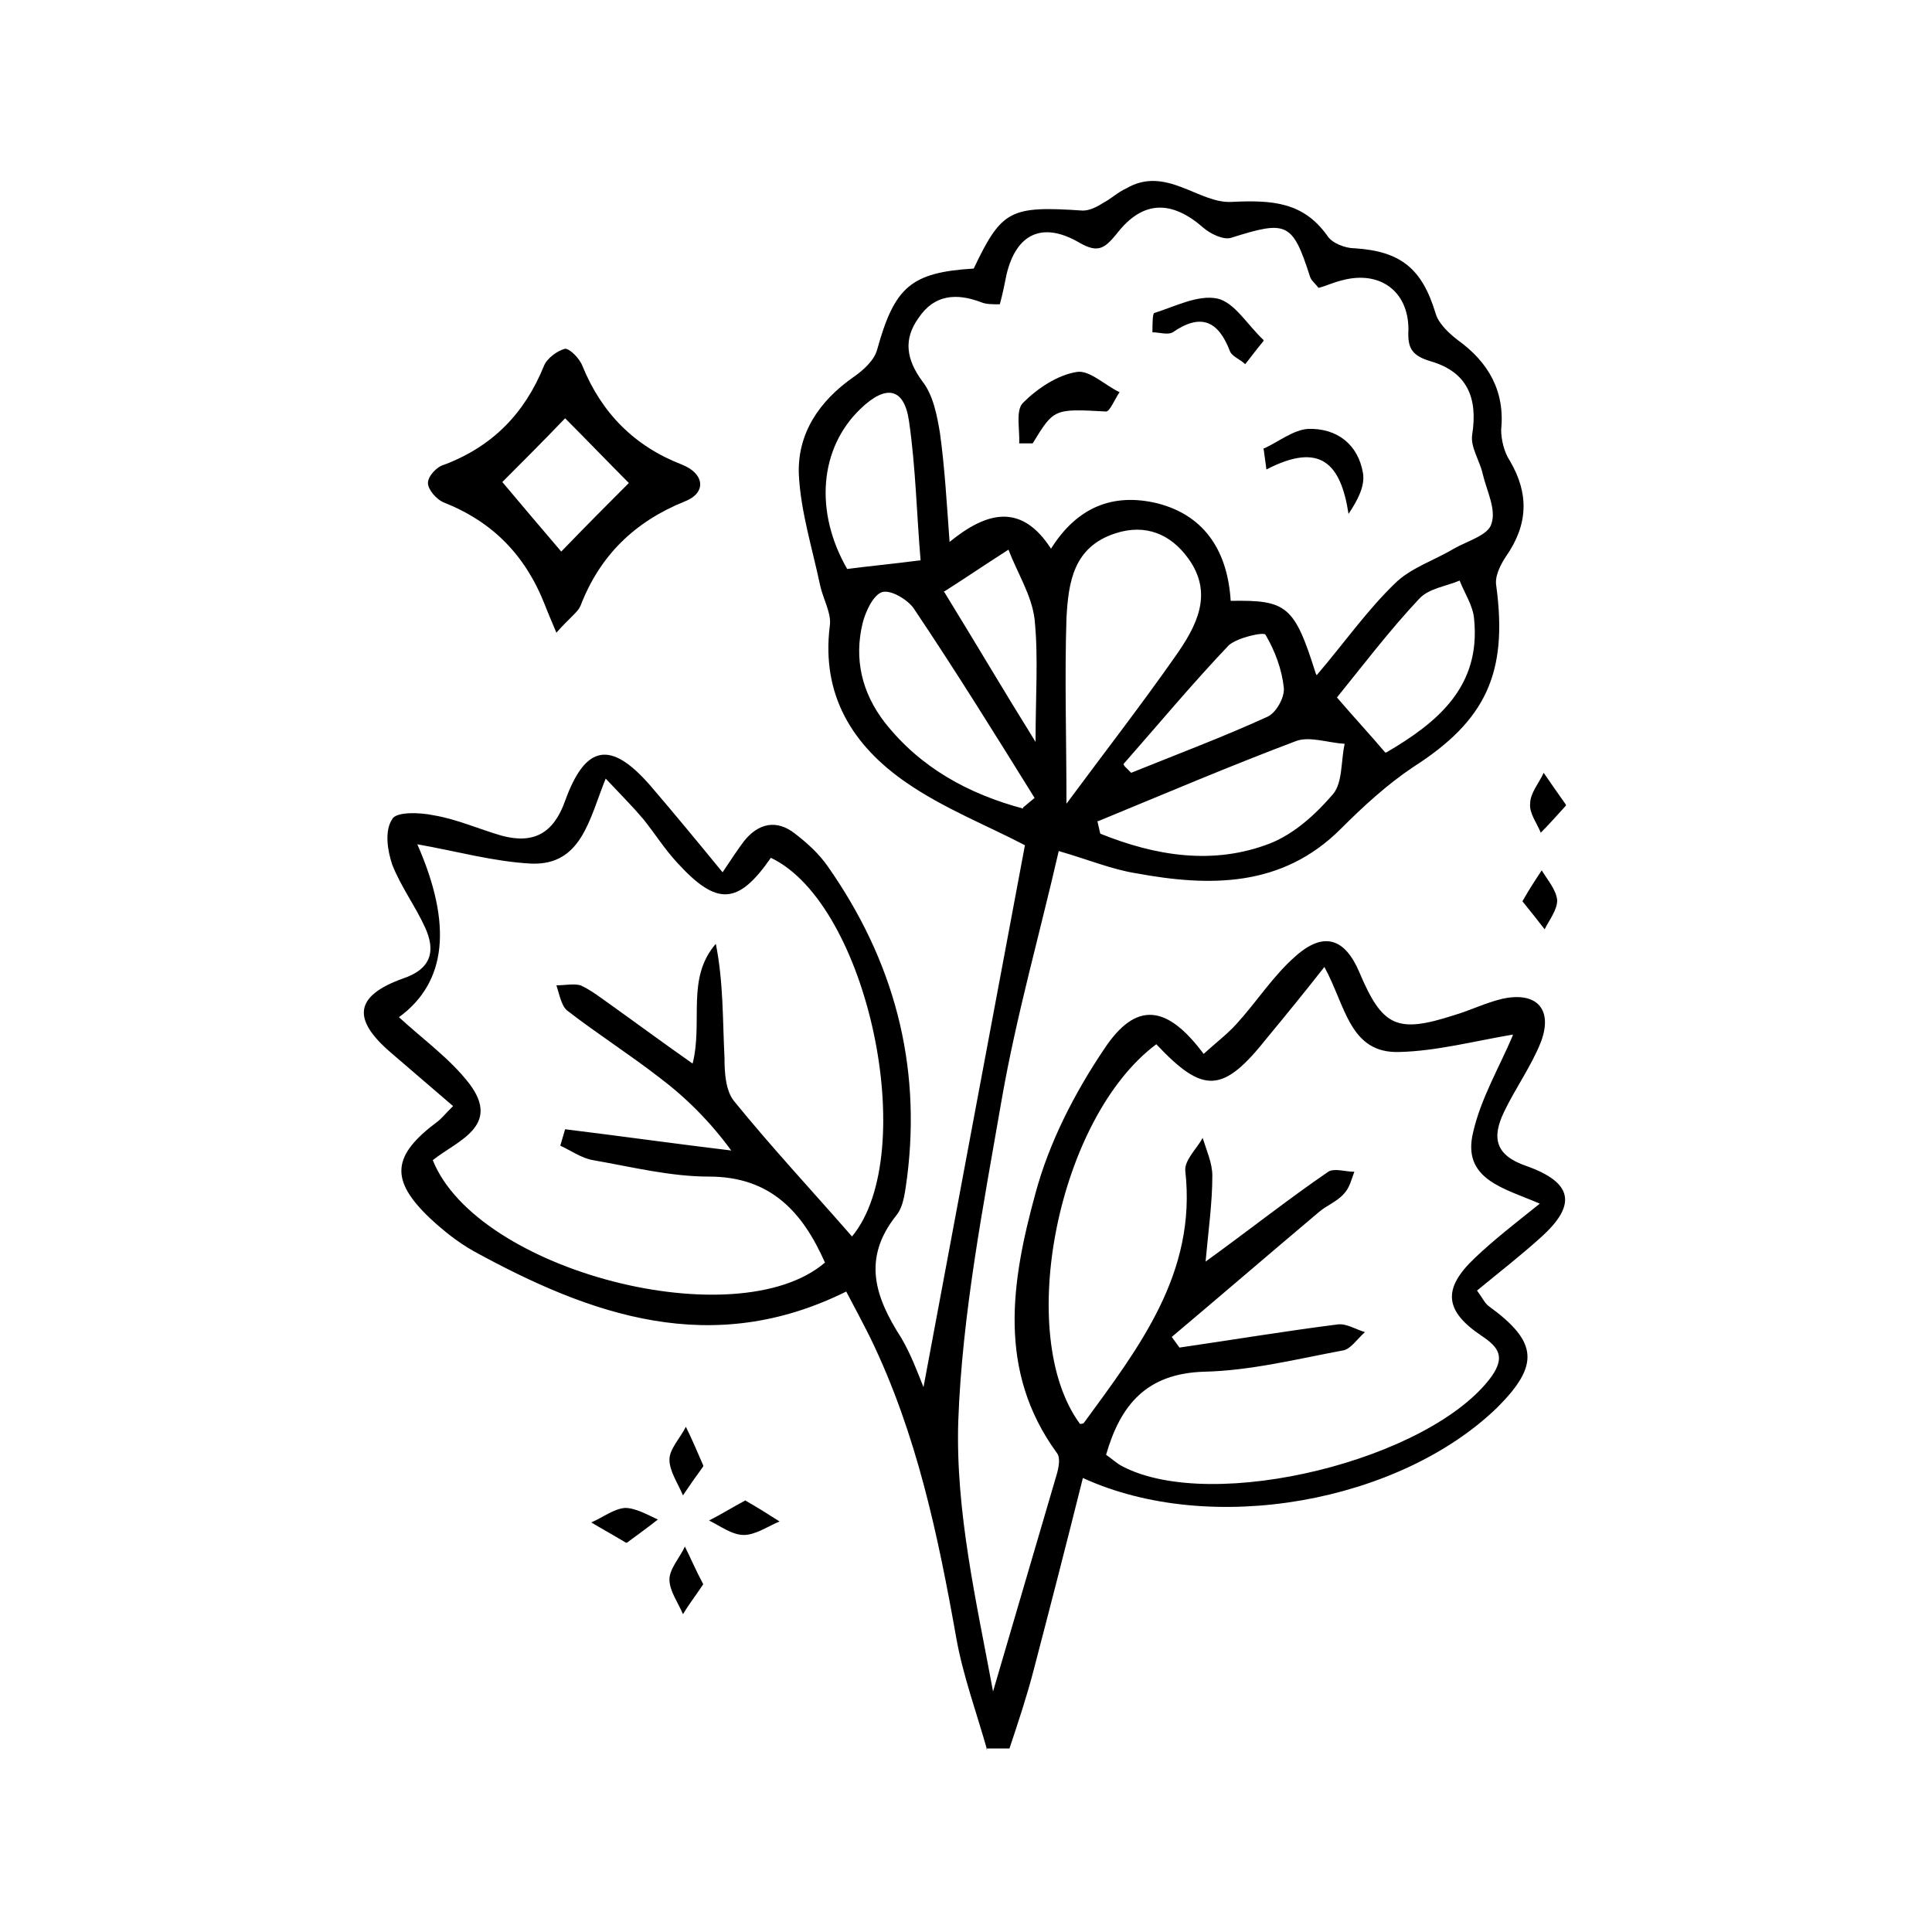 <?xml version="1.0" encoding="UTF-8"?>
<svg xmlns="http://www.w3.org/2000/svg" version="1.1" viewBox="0 0 200 200">
  <!-- Generator: Adobe Illustrator 28.7.1, SVG Export Plug-In . SVG Version: 1.2.0 Build 142)  -->
  <g>
    <g id="Capa_1">
      <g id="AY3WVe">
        <g>
          <path d="M102.2,181.2c-1.1-3.9-2.5-7.7-3.2-11.6-1.9-10.7-4.1-21.2-8.9-31.1-.8-1.6-1.6-3.1-2.5-4.8-13.9,6.9-26.4,2.5-38.6-4.2-1.6-.9-3.1-2.1-4.5-3.4-4.2-4-3.9-6.5.8-10,.4-.3.7-.7,1.6-1.6-2.2-1.9-4.3-3.7-6.4-5.5-4.1-3.5-3.8-5.9,1.2-7.7,3-1,3.4-2.9,2.3-5.3-1-2.2-2.5-4.2-3.4-6.5-.5-1.5-.8-3.5,0-4.7.4-.8,2.9-.7,4.3-.4,2.4.4,4.6,1.4,7,2.1,3.3.9,5.4-.2,6.6-3.6,2.1-5.8,4.7-6.3,8.8-1.6,2.4,2.8,4.8,5.7,7.5,9,1-1.5,1.6-2.4,2.2-3.2,1.5-1.9,3.4-2.3,5.3-.8,1.3,1,2.5,2.1,3.4,3.4,6.8,9.7,9.7,20.4,8.2,32.2-.2,1.3-.3,2.9-1.1,3.9-3.6,4.5-2.2,8.5.5,12.7,1,1.7,1.7,3.6,2.3,5.1,3.5-18.7,7-37.5,10.5-56.1-3.8-2-8.4-3.8-12.3-6.5-5.5-3.8-8.8-9-7.9-16.2.2-1.3-.7-2.8-1-4.2-.8-3.8-2-7.6-2.2-11.4-.2-4.3,2.1-7.7,5.7-10.2,1-.7,2.1-1.7,2.4-2.8,1.8-6.5,3.5-8,10-8.4,2.9-6.1,3.8-6.5,11.3-6,.7,0,1.5-.4,2.1-.8.8-.4,1.5-1.1,2.4-1.5,4.1-2.4,7.5,1.6,10.9,1.4,4.2-.2,7.4,0,9.9,3.5.5.8,1.9,1.3,2.8,1.3,4.8.3,7,2.1,8.4,6.7.3,1.1,1.4,2.1,2.3,2.8,3.2,2.3,4.9,5.3,4.5,9.3,0,1,.3,2.3.9,3.2,2,3.4,1.9,6.6-.4,9.9-.6.9-1.2,2.1-1,3.1,1.2,9-1.1,13.9-8.6,18.7-2.7,1.8-5.2,4.1-7.5,6.4-6.1,6.1-13.6,6-21.2,4.6-2.5-.4-4.9-1.4-8-2.3-2,8.7-4.4,17.1-5.9,25.7-1.9,11-4.1,22.2-4.5,33.3-.3,9.4,1.9,18.8,3.6,28,2.2-7.5,4.4-15,6.6-22.5.2-.7.4-1.7,0-2.2-6.2-8.5-4.7-17.8-2.2-26.9,1.4-5.2,4-10.3,7.1-14.9,3.3-5,6.5-4.6,10.3.5,1.2-1.1,2.4-2,3.4-3.1,2.1-2.3,3.8-5,6.1-7,2.9-2.6,5.1-1.9,6.6,1.6,2.4,5.7,3.9,6.4,9.8,4.5,1.7-.5,3.3-1.3,5-1.7,3.6-.8,5.3,1.1,4,4.5-1,2.5-2.6,4.7-3.8,7.2-1.3,2.7-.9,4.5,2.3,5.6,4.8,1.7,5.3,4,1.5,7.4-2.1,1.9-4.3,3.6-6.6,5.5.6.8.8,1.3,1.2,1.6,5.1,3.7,5.3,6.1.9,10.5-10.1,9.8-29.6,13.4-42.9,7.3-1.7,6.8-3.4,13.4-5.1,19.9-.7,2.7-1.6,5.4-2.5,8.1h-2.4ZM58,118.6l.5-1.7c5.7.7,11.4,1.5,17.2,2.2-2.2-3-4.7-5.5-7.5-7.6-3.1-2.4-6.4-4.5-9.5-6.9-.6-.5-.8-1.7-1.1-2.6.9,0,1.8-.2,2.5,0,1.1.5,2.1,1.3,3.1,2,2.8,2,5.5,4,8.5,6.1,1.1-4.4-.7-8.8,2.4-12.4.8,4,.7,7.9.9,11.8,0,1.5.1,3.4,1,4.5,3.9,4.8,8.1,9.3,12.2,14,7.1-8.6,1.7-34.4-8.4-39.2-3.4,4.9-5.6,5-9.7.5-1.3-1.4-2.3-3-3.5-4.5-1.1-1.3-2.3-2.5-3.9-4.2-1.7,4.2-2.5,9-7.7,8.8-3.9-.2-7.8-1.3-11.8-2q5.5,12.5-1.9,17.9c2.5,2.3,5.3,4.3,7.3,6.9,3.3,4.4-1.3,5.9-3.8,7.9,4.6,11.5,31.5,18.4,40.6,10.6-2.3-5.2-5.6-8.9-12-8.9-4,0-8-1-12-1.7-1.2-.2-2.3-1-3.4-1.5ZM156.6,107.1c-4.1.7-7.9,1.7-11.7,1.8-5.2.2-5.6-4.8-7.8-8.8-2.2,2.8-4,5-5.9,7.3-4.6,5.8-6.6,5.9-11.5.7-10.2,7.6-14.7,30.1-7.9,39.3.1,0,.3,0,.4-.1,5.7-7.8,11.7-15.5,10.5-26.1-.1-1.1,1.2-2.3,1.8-3.4.4,1.3,1,2.6,1,3.9,0,2.8-.4,5.6-.7,8.9,4.7-3.4,8.6-6.5,12.7-9.3.6-.4,1.8,0,2.7,0-.3.8-.5,1.7-1.1,2.3-.7.8-1.8,1.2-2.6,1.9-5.1,4.3-10.1,8.6-15.2,12.9.3.4.5.7.8,1.1,5.5-.8,10.9-1.7,16.4-2.4.9-.1,1.8.5,2.8.8-.8.7-1.5,1.8-2.3,1.9-4.8.9-9.6,2.1-14.4,2.2-5.9.2-8.6,3.4-10.1,8.6.6.4,1.1.9,1.7,1.2,9.4,4.9,31.9-.7,38.2-9.3,1.4-2,.8-3-1-4.2-3.9-2.6-4.1-4.9-.7-8.1,2-1.9,4.2-3.6,6.7-5.6-3.7-1.6-8.1-2.5-6.9-7.4.8-3.5,2.7-6.7,4.1-10ZM136.3,69.9c2.9-3.4,5.2-6.7,8.1-9.5,1.6-1.6,4.1-2.4,6.1-3.6,1.4-.8,3.6-1.4,3.9-2.6.5-1.5-.5-3.4-.9-5.1-.3-1.4-1.3-2.8-1.1-4.1.6-3.8-.5-6.5-4.3-7.6-2-.6-2.4-1.4-2.3-3.3,0-4-3-6.1-6.8-5.1-.9.2-1.7.6-2.5.8-.4-.5-.8-.8-.9-1.2-1.8-5.6-2.4-5.8-8.1-4-.8.3-2.2-.4-2.9-1-3.3-2.9-6.3-2.9-9,.6-1.3,1.6-2,2-3.9.9-3.8-2.2-6.5-.9-7.5,3.3-.2,1-.4,2-.7,3.1-.8,0-1.4,0-1.9-.2-2.6-1-4.9-.8-6.5,1.6-1.6,2.2-1.3,4.3.4,6.6,1.1,1.4,1.5,3.5,1.8,5.3.5,3.6.7,7.2,1,11.3,3.8-3.1,7.4-4.1,10.5.7,2.7-4.3,6.4-5.8,11-4.7,5.1,1.3,7.3,5.2,7.6,10.1,5.8-.1,6.6.5,8.8,7.5ZM110.4,83.2c4-5.4,7.8-10.3,11.3-15.3,2.1-3,4-6.4,1.3-10.1-1.8-2.5-4.4-3.6-7.5-2.6-4.4,1.4-4.9,5.1-5.1,8.8-.2,6.2,0,12.4,0,19.2ZM113.6,85c.1.4.2.9.3,1.3,5.7,2.3,11.7,3.3,17.6,1,2.5-1,4.7-3,6.5-5.1,1-1.2.8-3.4,1.2-5.2-1.7-.1-3.6-.8-5-.3-6.9,2.6-13.7,5.5-20.5,8.3ZM105.9,83.6l1.2-1c-4.1-6.6-8.2-13.2-12.5-19.6-.6-.9-2.4-2-3.3-1.7-.9.3-1.7,2-2,3.2-.9,3.7-.1,7.2,2.3,10.3,3.7,4.7,8.7,7.4,14.3,8.9ZM95.3,58c-.4-4.6-.5-9.6-1.2-14.4-.5-3.5-2.4-3.8-5-1.3-4.3,4.1-4.8,10.7-1.4,16.6,2.3-.3,4.5-.5,7.6-.9ZM143.5,77.9c5.3-3.1,9.8-6.8,9.1-13.8-.1-1.4-1-2.7-1.5-4-1.4.6-3.2.8-4.2,1.9-3.1,3.3-5.9,7-8.5,10.2,1.8,2.1,3.3,3.7,5,5.7ZM116.4,79.3l.7.7c4.7-1.9,9.5-3.7,14.1-5.8.9-.4,1.8-2,1.7-3-.2-1.9-.9-3.8-1.9-5.5-.2-.3-2.9.3-3.8,1.1-3.8,4-7.3,8.2-10.9,12.3ZM97.7,61.2c3.5,5.7,6.2,10.3,9.5,15.6,0-4.8.3-8.8-.1-12.7-.3-2.5-1.8-4.8-2.7-7.2-2.2,1.4-4.4,2.9-6.6,4.3Z"/>
          <path d="M57.6,65.5c-.5-1.2-.9-2.1-1.2-2.9-2-5.1-5.4-8.6-10.5-10.6-.7-.3-1.6-1.3-1.6-2,0-.7.9-1.7,1.7-1.9,5-1.9,8.3-5.3,10.3-10.2.3-.8,1.4-1.6,2.2-1.8.5,0,1.5,1,1.8,1.8,2,4.9,5.4,8.3,10.3,10.2,2.3.9,2.6,2.9.3,3.8-5.2,2.1-8.8,5.6-10.8,10.8-.3.7-1,1.1-2.6,2.9ZM58.5,43.3c-2.1,2.2-4.9,5-6.5,6.6,1.6,1.9,4.3,5.1,6.1,7.2,2.4-2.5,5.2-5.3,7-7.1-1.8-1.8-4.6-4.7-6.6-6.7Z"/>
          <path d="M72.8,151.8c-.8,1.1-1.5,2.1-2.1,3-.5-1.2-1.4-2.5-1.4-3.7,0-1.1,1.1-2.2,1.7-3.4.6,1.2,1.1,2.4,1.8,4Z"/>
          <path d="M77.1,155.3c1.4.8,2.5,1.5,3.6,2.2-1.2.5-2.5,1.4-3.7,1.4-1.2,0-2.4-.9-3.6-1.5,1.2-.6,2.3-1.3,3.8-2.1Z"/>
          <path d="M72.8,164c-.8,1.2-1.5,2.1-2.1,3.1-.5-1.2-1.4-2.4-1.4-3.6,0-1.1,1.1-2.3,1.6-3.4.6,1.2,1.1,2.4,1.9,3.9Z"/>
          <path d="M64.8,159.7c-1.5-.9-2.6-1.5-3.6-2.1,1.2-.5,2.3-1.4,3.5-1.5,1.1,0,2.3.7,3.4,1.2-1,.8-2,1.5-3.2,2.4Z"/>
          <path d="M162.1,83.4c-1,1.1-1.8,2-2.6,2.8-.4-1-1.2-2-1.1-3,0-1.1.9-2.1,1.4-3.2.7,1,1.3,1.9,2.3,3.3Z"/>
          <path d="M157.6,93.3c.8-1.4,1.4-2.3,2-3.2.6,1,1.5,2,1.6,3.1,0,1-.8,2-1.3,3-.7-.9-1.4-1.8-2.3-2.9Z"/>
          <path d="M105.5,46c.1-1.5-.4-3.5.4-4.3,1.5-1.5,3.6-2.9,5.6-3.2,1.3-.2,2.9,1.4,4.4,2.1-.5.7-1,2-1.4,2-5.4-.3-5.4-.3-7.6,3.3-.5,0-1,0-1.4,0Z"/>
          <path d="M130.8,35.3c-1,1.2-1.4,1.8-1.9,2.4-.5-.5-1.4-.8-1.6-1.4-1.2-3.1-3-3.9-5.9-1.9-.5.3-1.4,0-2.1,0,0-.7,0-2,.2-2,2.2-.7,4.5-1.9,6.5-1.5,1.8.4,3.1,2.7,4.8,4.3Z"/>
          <path d="M130.9,46.4c1.5-.7,3-1.9,4.5-2,3-.1,5.2,1.6,5.7,4.6.2,1.3-.5,2.7-1.5,4.2-.8-5.2-2.9-7.5-8.5-4.6l-.3-2.2Z"/>
        </g>
      </g>
    </g>
  </g>
</svg>